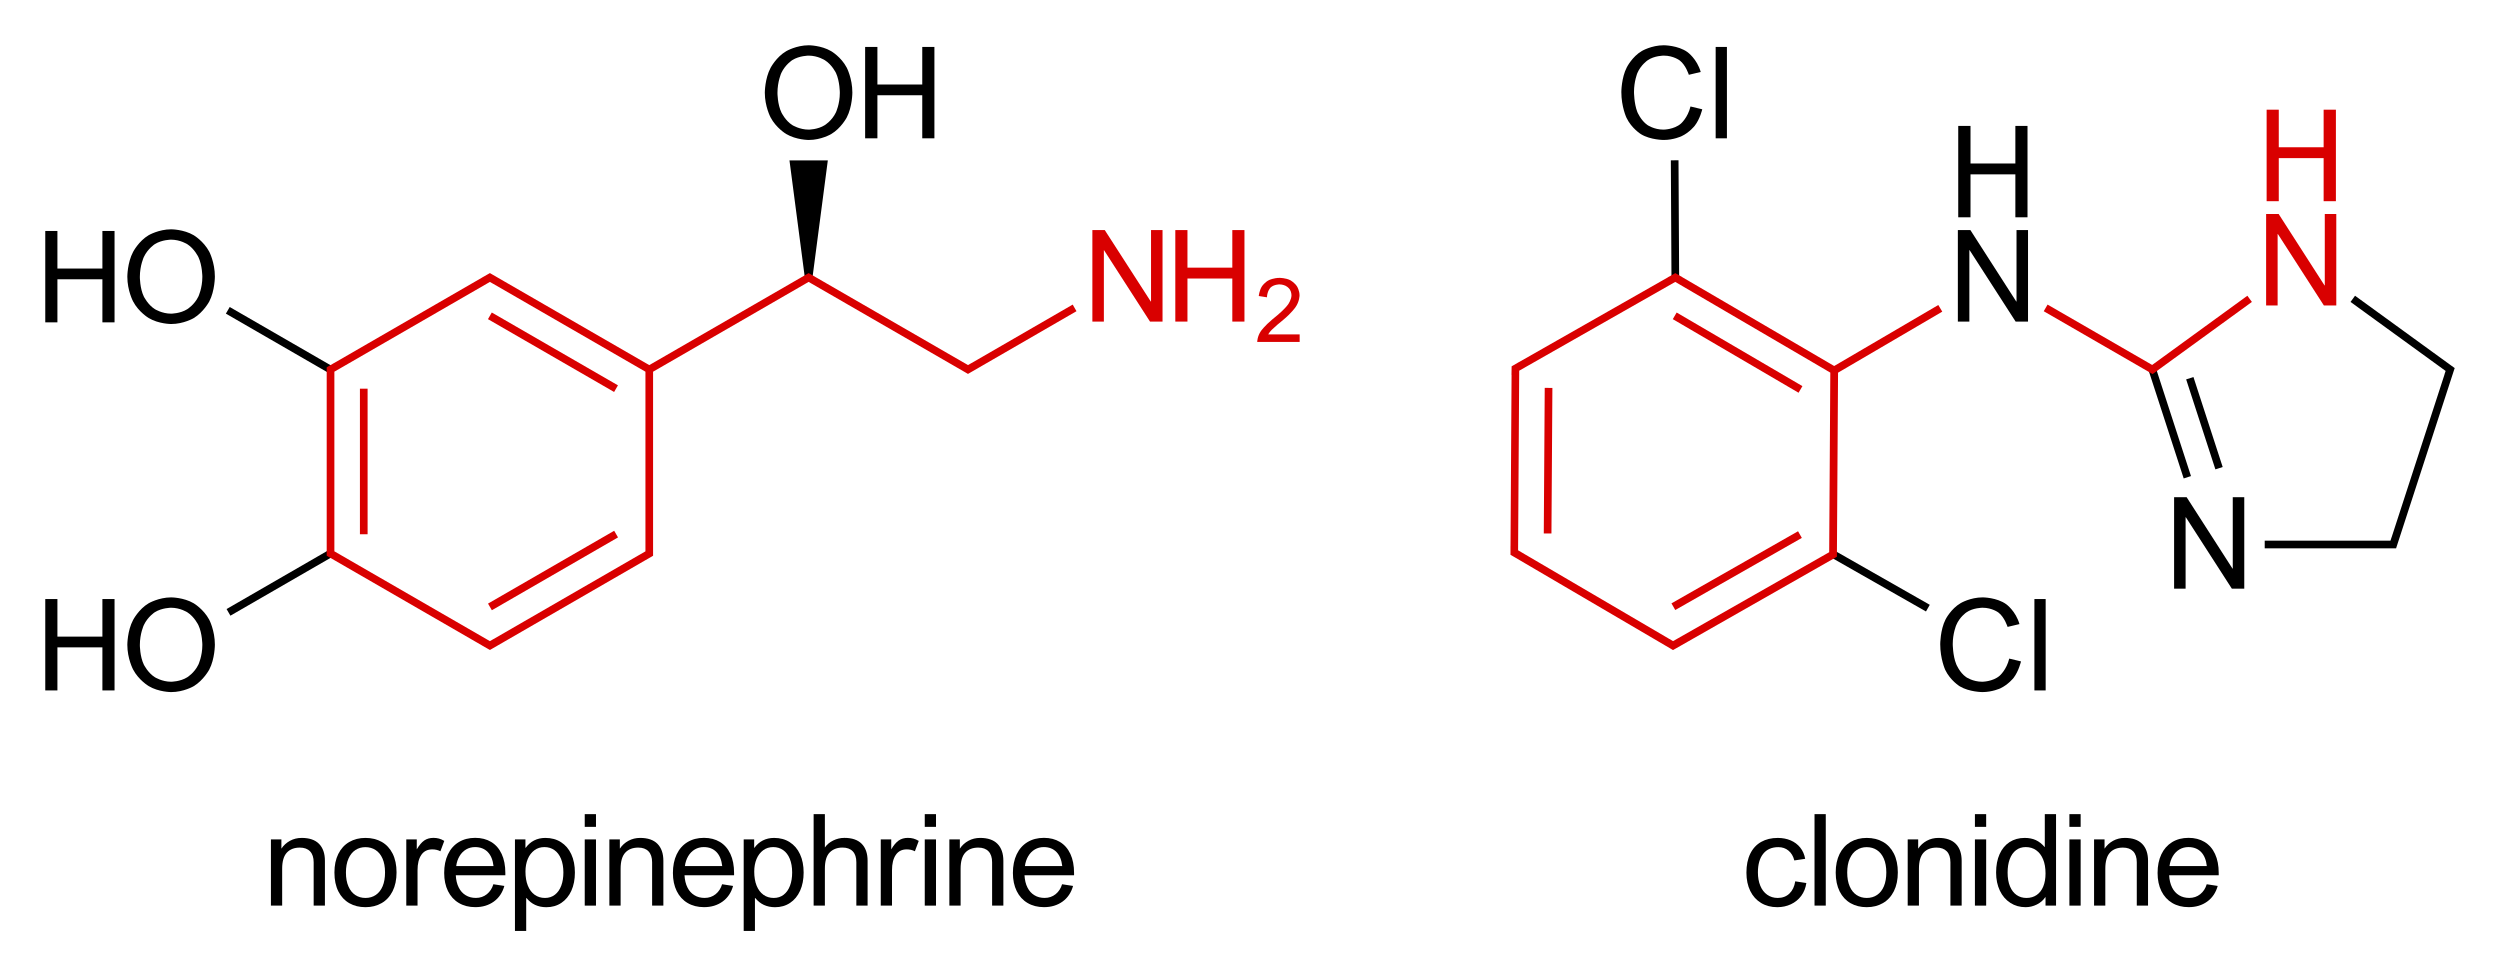 <?xml version="1.0" encoding="utf-8"?>
<!-- Generator: Adobe Illustrator 27.6.1, SVG Export Plug-In . SVG Version: 6.00 Build 0)  -->
<svg version="1.1" id="Слой_1" xmlns="http://www.w3.org/2000/svg" xmlns:xlink="http://www.w3.org/1999/xlink" x="0px" y="0px"
	 viewBox="0 0 782.45 305.54" style="enable-background:new 0 0 782.45 305.54;" xml:space="preserve">
<style type="text/css">
	.st0{fill:#D90000;}
</style>
<g>
	<polygon points="251.89,86.85 254.29,86.85 259.09,50.21 247.09,50.21 	"/>
	<rect x="69.02" y="181.27" transform="matrix(0.866 -0.5 0.5 0.866 -79.493 68.148)" width="36.9" height="2.4"/>
	<rect x="86.17" y="87.81" transform="matrix(0.5 -0.866 0.866 0.5 -48.432 128.882)" width="2.4" height="37.13"/>
	<path d="M60.61,73.61c-3.12-1.84-7.04-1.84-7.04-1.84c-3.88,0-7.04,1.84-7.04,1.84c-3.12,1.84-4.88,5.24-4.88,5.24
		c-1.8,3.36-1.8,7.76-1.8,7.76c0,4.36,1.8,7.72,1.8,7.72c1.76,3.36,4.88,5.2,4.88,5.2c3.12,1.88,7.04,1.88,7.04,1.88
		c3.92,0,7.04-1.84,7.04-1.84c3.08-1.84,4.88-5.2,4.88-5.2c1.76-3.36,1.76-7.8,1.76-7.8c0-4.44-1.76-7.8-1.76-7.8
		C63.69,75.41,60.61,73.61,60.61,73.61z M62.09,92.81c-1.24,2.6-3.48,3.96-3.48,3.96c-2.2,1.4-5.08,1.4-5.08,1.4
		c-2.8,0-5.04-1.4-5.04-1.4c-2.2-1.36-3.48-3.96-3.48-3.96c-1.24-2.56-1.24-6.12-1.24-6.12c0-3.6,1.24-6.24,1.24-6.24
		c1.24-2.64,3.44-4.04,3.44-4.04c2.24-1.4,5.08-1.4,5.08-1.4c2.92,0,5.12,1.44,5.12,1.44c2.2,1.4,3.44,4,3.44,4
		c1.24,2.64,1.24,6.2,1.24,6.2C63.33,90.21,62.09,92.81,62.09,92.81z"/>
	<polygon points="32.05,84.05 17.97,84.05 17.97,72.29 14.17,72.29 14.17,100.89 17.97,100.89 17.97,87.41 32.05,87.41 
		32.05,100.89 35.85,100.89 35.85,72.29 32.05,72.29 	"/>
	<path d="M60.61,188.81c-3.12-1.84-7.04-1.84-7.04-1.84c-3.88,0-7.04,1.84-7.04,1.84c-3.12,1.84-4.88,5.24-4.88,5.24
		c-1.8,3.36-1.8,7.76-1.8,7.76c0,4.36,1.8,7.72,1.8,7.72c1.76,3.36,4.88,5.2,4.88,5.2c3.12,1.88,7.04,1.88,7.04,1.88
		c3.92,0,7.04-1.84,7.04-1.84c3.08-1.84,4.88-5.2,4.88-5.2c1.76-3.36,1.76-7.8,1.76-7.8c0-4.44-1.76-7.8-1.76-7.8
		C63.69,190.61,60.61,188.81,60.61,188.81z M62.09,208.01c-1.24,2.6-3.48,3.96-3.48,3.96c-2.2,1.4-5.08,1.4-5.08,1.4
		c-2.8,0-5.04-1.4-5.04-1.4c-2.2-1.36-3.48-3.96-3.48-3.96c-1.24-2.56-1.24-6.12-1.24-6.12c0-3.6,1.24-6.24,1.24-6.24
		c1.24-2.64,3.44-4.04,3.44-4.04c2.24-1.4,5.08-1.4,5.08-1.4c2.92,0,5.12,1.44,5.12,1.44c2.2,1.4,3.44,4,3.44,4
		c1.24,2.64,1.24,6.2,1.24,6.2C63.33,205.41,62.09,208.01,62.09,208.01z"/>
	<polygon points="32.05,199.25 17.97,199.25 17.97,187.49 14.17,187.49 14.17,216.09 17.97,216.09 17.97,202.61 32.05,202.61 
		32.05,216.09 35.85,216.09 35.85,187.49 32.05,187.49 	"/>
	<path d="M260.13,16.01c-3.12-1.84-7-1.84-7-1.84c-3.92,0-7.04,1.84-7.04,1.84c-3.16,1.84-4.92,5.24-4.92,5.24
		c-1.8,3.36-1.8,7.76-1.8,7.76c0,4.36,1.8,7.72,1.8,7.72c1.76,3.36,4.88,5.2,4.88,5.2c3.16,1.88,7.08,1.88,7.08,1.88
		c3.88,0,7-1.84,7-1.84c3.12-1.84,4.88-5.2,4.88-5.2c1.76-3.36,1.76-7.8,1.76-7.8c0-4.44-1.76-7.8-1.76-7.8
		C263.25,17.81,260.13,16.01,260.13,16.01z M261.61,35.21c-1.24,2.6-3.48,3.96-3.48,3.96c-2.2,1.4-5.04,1.4-5.04,1.4
		c-2.84,0-5.08-1.4-5.08-1.4c-2.2-1.36-3.44-3.96-3.44-3.96c-1.24-2.56-1.24-6.12-1.24-6.12c0-3.6,1.2-6.24,1.2-6.24
		c1.24-2.64,3.44-4.04,3.44-4.04c2.24-1.4,5.12-1.4,5.12-1.4c2.88,0,5.08,1.44,5.08,1.44c2.24,1.4,3.48,4,3.48,4
		c1.2,2.64,1.2,6.2,1.2,6.2C262.85,32.61,261.61,35.21,261.61,35.21z"/>
	<polygon points="288.65,26.45 274.61,26.45 274.61,14.69 270.77,14.69 270.77,43.29 274.61,43.29 274.61,29.81 288.65,29.81 
		288.65,43.29 292.45,43.29 292.45,14.69 288.65,14.69 	"/>
	<path class="st0" d="M335.73,95.33l-31.64,18.29l0-0.01l-1.12,0.65l-1.12-0.65l0,0.01l-48.76-28.15l-49.88,28.8l-1.12-0.65l0,0.01
		L154.07,85.9l-0.74-0.43l-2.36,1.34l0.01,0.01l-46.41,26.8l0-0.01l-2.32,1.35v0.69v2v56.29l48.73,28.14l-0.01,0.01l1.75,0.99
		l0.01,0.01l0,0l0.61,0.34l0.59-0.34l0,0l48.16-27.81l0,0.01l2.31-1.35v-0.69v-2v-53.6v-1.31l48.68-28.11l49.06,28.32l0.82,0.48
		l0.76-0.44l33.2-19.19L335.73,95.33z M202.01,171.25v1.31l-47.56,27.46l0-0.01l-1.12,0.65l-48.68-28.11v-54.91v-1.31l48.68-28.1
		l1.12,0.65l0-0.01l47.56,27.46v1.31V171.25z"/>
	
		<rect x="171.87" y="87.46" transform="matrix(0.5 -0.866 0.866 0.5 -8.955 204.996)" class="st0" width="2.4" height="45.59"/>
	<rect x="112.65" y="121.65" class="st0" width="2.4" height="45.56"/>
	
		<rect x="150.28" y="177.41" transform="matrix(0.866 -0.5 0.5 0.866 -66.105 110.416)" class="st0" width="45.59" height="2.4"/>
	<polygon class="st0" points="360.25,94.37 360.17,94.37 345.77,72.01 341.89,72.01 341.89,100.65 345.49,100.65 345.49,78.29 
		345.53,78.29 359.93,100.65 363.85,100.65 363.85,72.01 360.25,72.01 	"/>
	<polygon class="st0" points="385.69,83.77 371.65,83.77 371.65,72.01 367.85,72.01 367.85,100.65 371.65,100.65 371.65,87.17 
		385.69,87.17 385.69,100.65 389.49,100.65 389.49,72.01 385.69,72.01 	"/>
	<path class="st0" d="M398.05,103.21c0.68-0.64,1.72-1.56,1.72-1.56l1.88-1.56c2.52-2.08,3.8-3.92,3.8-3.92
		c1.28-1.8,1.28-3.72,1.28-3.72c0-1.52-0.76-2.76-0.76-2.76c-0.76-1.24-2.16-2-2.16-2c-1.44-0.72-3.32-0.72-3.32-0.72
		c-1.84,0-3.28,0.68-3.28,0.68c-1.4,0.68-2.24,1.96-2.24,1.96c-0.84,1.28-1,3.04-1,3.04l2.56,0.4c0.08-2,1.12-3.04,1.12-3.04
		c1.04-1,2.8-1,2.8-1c1.04,0,1.92,0.44,1.92,0.44c0.88,0.44,1.36,1.2,1.36,1.2c0.48,0.8,0.48,1.76,0.48,1.76
		c0,1.36-1.04,2.84-1.04,2.84c-1.08,1.52-3.36,3.4-3.36,3.4l-1.6,1.32c-2.4,2-3.56,3.64-3.56,3.64c-1.16,1.68-1.16,3.4-1.16,3.4
		h13.28v-2.36h-9.84C397.37,103.89,398.05,103.21,398.05,103.21z"/>
</g>
<g>
	<rect x="587.37" y="164.89" transform="matrix(0.495 -0.869 0.869 0.495 138.99 603.23)" width="2.4" height="34.25"/>
	<rect x="677.95" y="114.78" transform="matrix(0.951 -0.309 0.309 0.951 -7.753 216.201)" width="2.4" height="35.62"/>
	<rect x="688.75" y="117.41" transform="matrix(0.951 -0.309 0.309 0.951 -7.059 219.91)" width="2.4" height="29.61"/>
	<polygon points="767.95,116.16 768.27,115.21 765.92,113.49 765.91,113.49 737.08,92.56 735.67,94.5 765.43,116.1 765.08,117.15 
		765.1,117.16 748.52,168.18 748.51,168.17 748.17,169.21 747.05,169.21 708.81,169.21 708.81,171.61 747.05,171.61 749.05,171.61 
		749.93,171.61 750.27,170.56 	"/>
	<rect x="523.03" y="50.17" transform="matrix(1 -5.431230e-03 5.431230e-03 1 -0.364 2.848)" width="2.4" height="36.68"/>
	<polygon points="631.13,94.37 631.05,94.37 616.69,72.01 612.77,72.01 612.77,100.65 616.37,100.65 616.37,78.29 616.45,78.29 
		630.85,100.65 634.73,100.65 634.73,72.01 631.13,72.01 	"/>
	<polygon points="616.73,54.57 630.77,54.57 630.77,68.01 634.57,68.01 634.57,39.41 630.77,39.41 630.77,51.17 616.73,51.17 
		616.73,39.41 612.89,39.41 612.89,68.01 616.73,68.01 	"/>
	<polygon points="698.81,177.97 698.73,177.97 684.37,155.61 680.45,155.61 680.45,184.25 684.05,184.25 684.05,161.89 
		684.13,161.89 698.53,184.25 702.41,184.25 702.41,155.61 698.81,155.61 	"/>
	<path d="M625.85,211.49c-2.16,1.88-5.48,1.88-5.48,1.88c-2.92,0-5-1.44-5-1.44c-2.08-1.44-3.12-4.08-3.12-4.08
		c-1.08-2.68-1.08-6.28-1.08-6.28c0-3.32,1.08-5.88,1.08-5.88c1.04-2.56,3.16-4,3.16-4c2.08-1.48,5.08-1.48,5.08-1.48
		c3.04,0,5,1.52,5,1.52c1.92,1.48,2.84,4.48,2.84,4.48l3.72-0.88c-1.16-4.08-4.12-6.2-4.12-6.2c-2.96-2.16-7.4-2.16-7.4-2.16
		c-3.88,0-6.88,1.8-6.88,1.8c-3.04,1.76-4.72,5.08-4.72,5.08c-1.68,3.28-1.68,7.76-1.68,7.76c0,4.64,1.56,8.04,1.56,8.04
		c1.6,3.36,4.56,5.16,4.56,5.16c3,1.8,7.12,1.8,7.12,1.8c3.04,0,5.56-1.16,5.56-1.16c2.48-1.16,4.16-3.28,4.16-3.28
		c1.64-2.16,2.32-5.16,2.32-5.16l-3.68-0.88C628.01,209.65,625.85,211.49,625.85,211.49z"/>
	<rect x="636.73" y="187.49" width="3.52" height="28.6"/>
	<rect x="536.97" y="14.69" width="3.52" height="28.6"/>
	<path d="M526.09,38.69c-2.16,1.88-5.48,1.88-5.48,1.88c-2.92,0-5-1.44-5-1.44c-2.08-1.44-3.16-4.08-3.16-4.08
		c-1.04-2.68-1.04-6.28-1.04-6.28c0-3.32,1.04-5.88,1.04-5.88c1.08-2.56,3.2-4,3.2-4c2.08-1.48,5.08-1.48,5.08-1.48
		c3.04,0,5,1.52,5,1.52c1.92,1.48,2.84,4.48,2.84,4.48l3.72-0.88c-1.16-4.08-4.12-6.2-4.12-6.2c-2.96-2.16-7.44-2.16-7.44-2.16
		c-3.84,0-6.88,1.8-6.88,1.8c-3,1.76-4.68,5.08-4.68,5.08c-1.72,3.28-1.72,7.76-1.72,7.76c0,4.64,1.6,8.04,1.6,8.04
		c1.6,3.36,4.56,5.16,4.56,5.16c2.96,1.8,7.12,1.8,7.12,1.8c3.04,0,5.52-1.16,5.52-1.16c2.52-1.16,4.16-3.28,4.16-3.28
		c1.68-2.16,2.36-5.16,2.36-5.16l-3.68-0.88C528.25,36.85,526.09,38.69,526.09,38.69z"/>
	<polygon class="st0" points="673.58,114.22 640.85,95.33 639.65,97.41 673.72,117.08 704.8,94.5 703.38,92.56 	"/>
	<path class="st0" d="M606.65,95.46l-32.59,19.09l-47.4-27.72l0-0.01l-2.31-1.34l-2.32,1.29l0.01,0.02l-46.61,26.53l-0.01-0.01
		l-2.31,1.34l-0.05,2.68l0.03,0l-0.33,53.62h-0.01v2.69l0.98,0.57l49.22,28.85l0.66,0.4l0.61-0.35l0,0l0.17-0.09l1.6-0.91l0,0
		l48.92-27.86l0.36-57.61l1.13-0.66l0,0l31.49-18.44L606.65,95.46z M523.63,200.66l-1.12-0.68l-0.01,0.02l-46.25-27.11l0-0.01
		l-1.12-0.65l0.35-56.21l48.84-27.79l47.41,27.73l0,0.01l1.12,0.65l-0.35,56.21L523.63,200.66z"/>
	
		<rect x="542.73" y="87.57" transform="matrix(0.505 -0.863 0.863 0.505 173.898 524.04)" class="st0" width="2.4" height="45.61"/>
	
		<rect x="461.73" y="143" transform="matrix(6.514520e-03 -1 1 6.514520e-03 337.163 627.756)" class="st0" width="45.56" height="2.4"/>
	
		<rect x="520.72" y="177.55" transform="matrix(0.869 -0.495 0.495 0.869 -17.26 292.304)" class="st0" width="45.59" height="2.4"/>
	<polygon class="st0" points="727.61,66.97 727.61,89.33 727.53,89.33 713.17,66.97 709.25,66.97 709.25,95.61 712.85,95.61 
		712.85,73.25 712.93,73.25 727.33,95.61 731.21,95.61 731.21,66.97 	"/>
	<polygon class="st0" points="713.21,49.49 727.25,49.49 727.25,62.97 731.09,62.97 731.09,34.33 727.25,34.33 727.25,46.09 
		713.21,46.09 713.21,34.33 709.41,34.33 709.41,62.97 713.21,62.97 	"/>
</g>
<g>
	<path d="M98.17,283.44v-13.55c0-1.51-0.38-2.66-1.13-3.44s-1.82-1.17-3.2-1.17c-1.74,0-3.1,0.53-4.07,1.58s-1.46,2.73-1.46,5.04
		v11.54h-3.52v-20.72h3.28v2.89c0.69-1.04,1.59-1.86,2.69-2.46s2.32-0.9,3.66-0.9c2.4,0,4.21,0.62,5.43,1.86s1.84,3.01,1.84,5.31
		v14.02H98.17z"/>
	<path d="M104.67,273.09c0-2.25,0.4-4.19,1.21-5.82s1.94-2.87,3.41-3.73s3.16-1.29,5.09-1.29c1.94,0,3.64,0.42,5.1,1.25
		s2.59,2.06,3.41,3.68c0.81,1.62,1.22,3.57,1.22,5.87c0,2.28-0.41,4.23-1.23,5.87c-0.82,1.64-1.96,2.88-3.43,3.73
		c-1.46,0.85-3.15,1.28-5.07,1.28c-1.9,0-3.58-0.41-5.04-1.24c-1.46-0.83-2.6-2.05-3.43-3.68S104.67,275.4,104.67,273.09z
		 M114.36,265.14c-1.17,0-2.22,0.3-3.13,0.91c-0.92,0.6-1.64,1.5-2.17,2.7c-0.53,1.19-0.79,2.64-0.79,4.34s0.26,3.16,0.78,4.34
		c0.52,1.2,1.24,2.09,2.16,2.7c0.92,0.61,1.98,0.91,3.17,0.91c1.24,0,2.32-0.31,3.24-0.94s1.64-1.54,2.14-2.73s0.75-2.64,0.75-4.32
		c0-1.69-0.26-3.13-0.78-4.32s-1.24-2.08-2.17-2.68C116.63,265.44,115.57,265.14,114.36,265.14z"/>
	<path d="M135.29,265.84c-1.5,0-2.64,0.57-3.43,1.73c-0.79,1.15-1.18,2.75-1.18,4.81v11.05h-3.52v-20.72h3.28v3.12
		c0.77-1.3,1.55-2.23,2.34-2.77s1.75-0.82,2.87-0.82c0.62,0,1.21,0.07,1.75,0.22c0.54,0.15,1.09,0.39,1.65,0.73l-1.21,3.24
		C137.1,266.04,136.24,265.84,135.29,265.84z"/>
	<path d="M148.94,281.03c1.33,0,2.48-0.39,3.45-1.17s1.64-1.82,2.02-3.11l3.44,0.53c-0.59,2.1-1.68,3.73-3.29,4.89
		c-1.61,1.16-3.54,1.75-5.79,1.75c-1.98,0-3.7-0.44-5.17-1.31s-2.59-2.11-3.39-3.72c-0.79-1.61-1.19-3.5-1.19-5.66
		c0-2.23,0.39-4.17,1.17-5.82s1.9-2.93,3.37-3.83s3.19-1.35,5.17-1.35c1.91,0,3.58,0.43,5,1.28c1.42,0.86,2.51,2.11,3.28,3.76
		s1.15,3.64,1.15,5.96v0.72h-15.51c0.08,1.48,0.38,2.76,0.92,3.82c0.53,1.06,1.26,1.87,2.18,2.42
		C146.67,280.76,147.73,281.03,148.94,281.03z M148.69,265.12c-1.04,0-1.98,0.25-2.81,0.74s-1.52,1.19-2.06,2.09
		s-0.89,1.94-1.04,3.12h11.68c-0.21-1.91-0.81-3.39-1.81-4.41S150.33,265.12,148.69,265.12z"/>
	<path d="M164.79,281.07h-0.1v10.29h-3.52v-28.65h3.28v2.64h0.08c0.72-1,1.59-1.77,2.63-2.3s2.22-0.8,3.54-0.8
		c1.86,0,3.49,0.44,4.88,1.33s2.47,2.14,3.22,3.78c0.76,1.64,1.13,3.55,1.13,5.73c0,2.16-0.37,4.06-1.11,5.7
		c-0.74,1.63-1.79,2.9-3.14,3.8s-2.92,1.35-4.71,1.35C168.39,283.93,166.33,282.98,164.79,281.07z M170.39,265.12
		c-1.2,0-2.25,0.33-3.14,1s-1.59,1.57-2.07,2.73s-0.72,2.47-0.72,3.93c0,1.72,0.25,3.2,0.75,4.43s1.21,2.18,2.13,2.84
		c0.92,0.66,2,0.99,3.23,0.99c1.21,0,2.25-0.34,3.12-1.02s1.52-1.61,1.97-2.81s0.67-2.58,0.67-4.14c0-1.65-0.25-3.08-0.74-4.28
		s-1.19-2.11-2.08-2.73S171.58,265.12,170.39,265.12z"/>
	<path d="M186.53,258.79h-3.52v-3.98h3.52V258.79z M186.53,283.44h-3.52v-20.72h3.52V283.44z"/>
	<path d="M204.1,283.44v-13.55c0-1.51-0.38-2.66-1.13-3.44s-1.82-1.17-3.2-1.17c-1.74,0-3.1,0.53-4.07,1.58s-1.46,2.73-1.46,5.04
		v11.54h-3.52v-20.72H194v2.89c0.69-1.04,1.59-1.86,2.69-2.46s2.32-0.9,3.66-0.9c2.4,0,4.21,0.62,5.43,1.86s1.84,3.01,1.84,5.31
		v14.02H204.1z"/>
	<path d="M220.53,281.03c1.33,0,2.48-0.39,3.45-1.17s1.64-1.82,2.02-3.11l3.44,0.53c-0.59,2.1-1.68,3.73-3.29,4.89
		c-1.61,1.16-3.54,1.75-5.79,1.75c-1.98,0-3.7-0.44-5.17-1.31s-2.59-2.11-3.39-3.72c-0.79-1.61-1.19-3.5-1.19-5.66
		c0-2.23,0.39-4.17,1.17-5.82s1.9-2.93,3.37-3.83s3.19-1.35,5.17-1.35c1.91,0,3.58,0.43,5,1.28c1.42,0.86,2.51,2.11,3.28,3.76
		s1.15,3.64,1.15,5.96v0.72h-15.51c0.08,1.48,0.38,2.76,0.92,3.82c0.53,1.06,1.26,1.87,2.18,2.42
		C218.25,280.76,219.32,281.03,220.53,281.03z M220.27,265.12c-1.04,0-1.98,0.25-2.81,0.74s-1.52,1.19-2.06,2.09
		s-0.89,1.94-1.04,3.12h11.68c-0.21-1.91-0.81-3.39-1.81-4.41S221.91,265.12,220.27,265.12z"/>
	<path d="M236.38,281.07h-0.1v10.29h-3.52v-28.65h3.28v2.64h0.08c0.72-1,1.59-1.77,2.63-2.3s2.22-0.8,3.54-0.8
		c1.86,0,3.49,0.44,4.88,1.33s2.47,2.14,3.22,3.78c0.76,1.64,1.13,3.55,1.13,5.73c0,2.16-0.37,4.06-1.11,5.7
		c-0.74,1.63-1.79,2.9-3.14,3.8s-2.92,1.35-4.71,1.35C239.98,283.93,237.92,282.98,236.38,281.07z M241.99,265.12
		c-1.2,0-2.25,0.33-3.14,1s-1.59,1.57-2.07,2.73s-0.72,2.47-0.72,3.93c0,1.72,0.25,3.2,0.75,4.43s1.21,2.18,2.13,2.84
		c0.92,0.66,2,0.99,3.23,0.99c1.21,0,2.25-0.34,3.12-1.02s1.52-1.61,1.97-2.81s0.67-2.58,0.67-4.14c0-1.65-0.25-3.08-0.74-4.28
		s-1.19-2.11-2.08-2.73S243.18,265.12,241.99,265.12z"/>
	<path d="M258.15,265.27c0.64-0.93,1.51-1.66,2.63-2.21s2.28-0.82,3.49-0.82c2.4,0,4.21,0.62,5.43,1.86s1.84,3.01,1.84,5.31v14.02
		h-3.52v-13.55c0-1.51-0.38-2.66-1.13-3.44s-1.82-1.17-3.2-1.17c-1.65,0-2.99,0.51-4,1.52s-1.52,2.71-1.52,5.1v11.54h-3.52V254.8
		h3.52V265.27z"/>
	<path d="M283.79,265.84c-1.5,0-2.64,0.57-3.43,1.73c-0.79,1.15-1.18,2.75-1.18,4.81v11.05h-3.52v-20.72h3.28v3.12
		c0.77-1.3,1.55-2.23,2.34-2.77s1.75-0.82,2.87-0.82c0.62,0,1.21,0.07,1.75,0.22c0.54,0.15,1.09,0.39,1.65,0.73l-1.21,3.24
		C285.6,266.04,284.74,265.84,283.79,265.84z"/>
	<path d="M292.95,258.79h-3.52v-3.98h3.52V258.79z M292.95,283.44h-3.52v-20.72h3.52V283.44z"/>
	<path d="M310.51,283.44v-13.55c0-1.51-0.38-2.66-1.13-3.44s-1.82-1.17-3.2-1.17c-1.74,0-3.1,0.53-4.07,1.58s-1.46,2.73-1.46,5.04
		v11.54h-3.52v-20.72h3.28v2.89c0.69-1.04,1.59-1.86,2.69-2.46s2.32-0.9,3.66-0.9c2.4,0,4.21,0.62,5.43,1.86s1.84,3.01,1.84,5.31
		v14.02H310.51z"/>
	<path d="M326.94,281.03c1.33,0,2.48-0.39,3.45-1.17s1.64-1.82,2.02-3.11l3.44,0.53c-0.59,2.1-1.68,3.73-3.29,4.89
		c-1.61,1.16-3.54,1.75-5.79,1.75c-1.98,0-3.7-0.44-5.17-1.31s-2.59-2.11-3.39-3.72c-0.79-1.61-1.19-3.5-1.19-5.66
		c0-2.23,0.39-4.17,1.17-5.82s1.9-2.93,3.37-3.83s3.19-1.35,5.17-1.35c1.91,0,3.58,0.43,5,1.28c1.42,0.86,2.51,2.11,3.28,3.76
		s1.15,3.64,1.15,5.96v0.72h-15.51c0.08,1.48,0.38,2.76,0.92,3.82c0.53,1.06,1.26,1.87,2.18,2.42
		C324.66,280.76,325.73,281.03,326.94,281.03z M326.69,265.12c-1.04,0-1.98,0.25-2.81,0.74s-1.52,1.19-2.06,2.09
		s-0.89,1.94-1.04,3.12h11.68c-0.21-1.91-0.81-3.39-1.81-4.41S328.33,265.12,326.69,265.12z"/>
</g>
<g>
	<path d="M556.58,265.14c-2.05,0-3.62,0.69-4.73,2.07c-1.11,1.38-1.66,3.33-1.66,5.84c0,1.56,0.25,2.95,0.74,4.15
		c0.49,1.21,1.21,2.15,2.15,2.82s2.04,1.02,3.3,1.02c1.5,0,2.73-0.46,3.69-1.39c0.96-0.93,1.56-2.2,1.8-3.81l3.48,0.53
		c-0.22,1.54-0.76,2.88-1.6,4.02c-0.85,1.14-1.92,2.01-3.22,2.62c-1.3,0.61-2.73,0.92-4.28,0.92c-1.91,0-3.6-0.44-5.06-1.32
		c-1.46-0.88-2.59-2.13-3.39-3.76s-1.2-3.54-1.2-5.74c0-2.32,0.4-4.29,1.2-5.92s1.94-2.86,3.41-3.69c1.47-0.83,3.21-1.25,5.21-1.25
		c1.47,0,2.81,0.26,4.02,0.77c1.21,0.52,2.21,1.27,3,2.25c0.79,0.98,1.3,2.16,1.55,3.52l-3.4,0.51c-0.33-1.32-0.93-2.34-1.82-3.07
		C558.9,265.5,557.83,265.14,556.58,265.14z"/>
	<path d="M571.43,283.44h-3.52V254.8h3.52V283.44z"/>
	<path d="M574.54,273.09c0-2.25,0.41-4.19,1.21-5.82c0.81-1.63,1.95-2.87,3.41-3.73s3.16-1.29,5.09-1.29c1.94,0,3.64,0.42,5.1,1.25
		c1.46,0.83,2.59,2.06,3.41,3.68c0.81,1.62,1.22,3.57,1.22,5.87c0,2.28-0.41,4.23-1.23,5.87c-0.82,1.64-1.96,2.88-3.43,3.73
		c-1.46,0.85-3.16,1.28-5.07,1.28c-1.9,0-3.58-0.41-5.04-1.24c-1.46-0.83-2.6-2.05-3.43-3.68
		C574.96,277.37,574.54,275.4,574.54,273.09z M584.23,265.14c-1.17,0-2.21,0.3-3.13,0.91c-0.92,0.6-1.64,1.5-2.17,2.7
		c-0.53,1.19-0.79,2.64-0.79,4.34s0.26,3.16,0.78,4.34c0.52,1.2,1.24,2.09,2.16,2.7c0.92,0.61,1.98,0.91,3.17,0.91
		c1.24,0,2.32-0.31,3.24-0.94c0.93-0.62,1.64-1.54,2.14-2.73c0.5-1.2,0.75-2.64,0.75-4.32c0-1.69-0.26-3.13-0.78-4.32
		c-0.52-1.18-1.24-2.08-2.17-2.68C586.51,265.44,585.44,265.14,584.23,265.14z"/>
	<path d="M610.44,283.44v-13.55c0-1.51-0.38-2.66-1.13-3.44c-0.76-0.78-1.82-1.17-3.2-1.17c-1.75,0-3.1,0.53-4.07,1.58
		c-0.97,1.05-1.45,2.73-1.45,5.04v11.54h-3.52v-20.72h3.28v2.89c0.69-1.04,1.59-1.86,2.68-2.46c1.1-0.6,2.32-0.9,3.66-0.9
		c2.39,0,4.2,0.62,5.43,1.86c1.22,1.24,1.84,3.01,1.84,5.31v14.02H610.44z"/>
	<path d="M621.63,258.79h-3.52v-3.98h3.52V258.79z M621.63,283.44h-3.52v-20.72h3.52V283.44z"/>
	<path d="M643.49,283.44h-3.28v-2.64h-0.08c-0.62,0.95-1.5,1.71-2.62,2.28c-1.12,0.56-2.29,0.85-3.52,0.85c-1.8,0-3.4-0.45-4.8-1.36
		c-1.41-0.91-2.5-2.18-3.28-3.82s-1.17-3.53-1.17-5.66c0-2.21,0.36-4.13,1.09-5.76c0.73-1.63,1.77-2.88,3.11-3.76
		c1.35-0.88,2.93-1.32,4.74-1.32c1.34,0,2.51,0.23,3.52,0.7c1,0.47,1.9,1.18,2.7,2.13h0.08V254.8h3.52V283.44z M634.02,265.12
		c-1.19,0-2.2,0.32-3.06,0.98c-0.85,0.65-1.5,1.58-1.95,2.78c-0.45,1.21-0.67,2.62-0.67,4.23c0,1.69,0.25,3.14,0.75,4.32
		c0.5,1.2,1.2,2.09,2.08,2.7c0.88,0.61,1.91,0.91,3.07,0.91c1.25,0,2.32-0.31,3.22-0.94s1.58-1.51,2.05-2.67
		c0.47-1.15,0.7-2.5,0.7-4.05c0-1.72-0.25-3.2-0.76-4.43s-1.23-2.18-2.16-2.84C636.36,265.45,635.27,265.12,634.02,265.12z"/>
	<path d="M651.2,258.79h-3.52v-3.98h3.52V258.79z M651.2,283.44h-3.52v-20.72h3.52V283.44z"/>
	<path d="M668.77,283.44v-13.55c0-1.51-0.38-2.66-1.13-3.44c-0.76-0.78-1.82-1.17-3.2-1.17c-1.75,0-3.1,0.53-4.07,1.58
		c-0.97,1.05-1.45,2.73-1.45,5.04v11.54h-3.52v-20.72h3.28v2.89c0.69-1.04,1.59-1.86,2.68-2.46c1.1-0.6,2.32-0.9,3.66-0.9
		c2.39,0,4.2,0.62,5.43,1.86c1.22,1.24,1.84,3.01,1.84,5.31v14.02H668.77z"/>
	<path d="M685.19,281.03c1.33,0,2.48-0.39,3.45-1.17c0.97-0.78,1.64-1.82,2.02-3.11l3.44,0.53c-0.59,2.1-1.68,3.73-3.29,4.89
		c-1.61,1.16-3.54,1.75-5.79,1.75c-1.98,0-3.7-0.44-5.16-1.31s-2.59-2.11-3.39-3.72c-0.79-1.61-1.19-3.5-1.19-5.66
		c0-2.23,0.39-4.17,1.17-5.82s1.91-2.93,3.37-3.83s3.19-1.35,5.16-1.35c1.91,0,3.58,0.43,5,1.28c1.42,0.86,2.52,2.11,3.28,3.76
		c0.77,1.65,1.15,3.64,1.15,5.96v0.72H678.9c0.08,1.48,0.39,2.76,0.92,3.82c0.54,1.06,1.26,1.87,2.18,2.42
		C682.92,280.76,683.98,281.03,685.19,281.03z M684.93,265.12c-1.04,0-1.98,0.25-2.81,0.74c-0.83,0.5-1.52,1.19-2.06,2.09
		c-0.54,0.9-0.89,1.94-1.05,3.12h11.68c-0.21-1.91-0.81-3.39-1.8-4.41S686.58,265.12,684.93,265.12z"/>
</g>
</svg>
